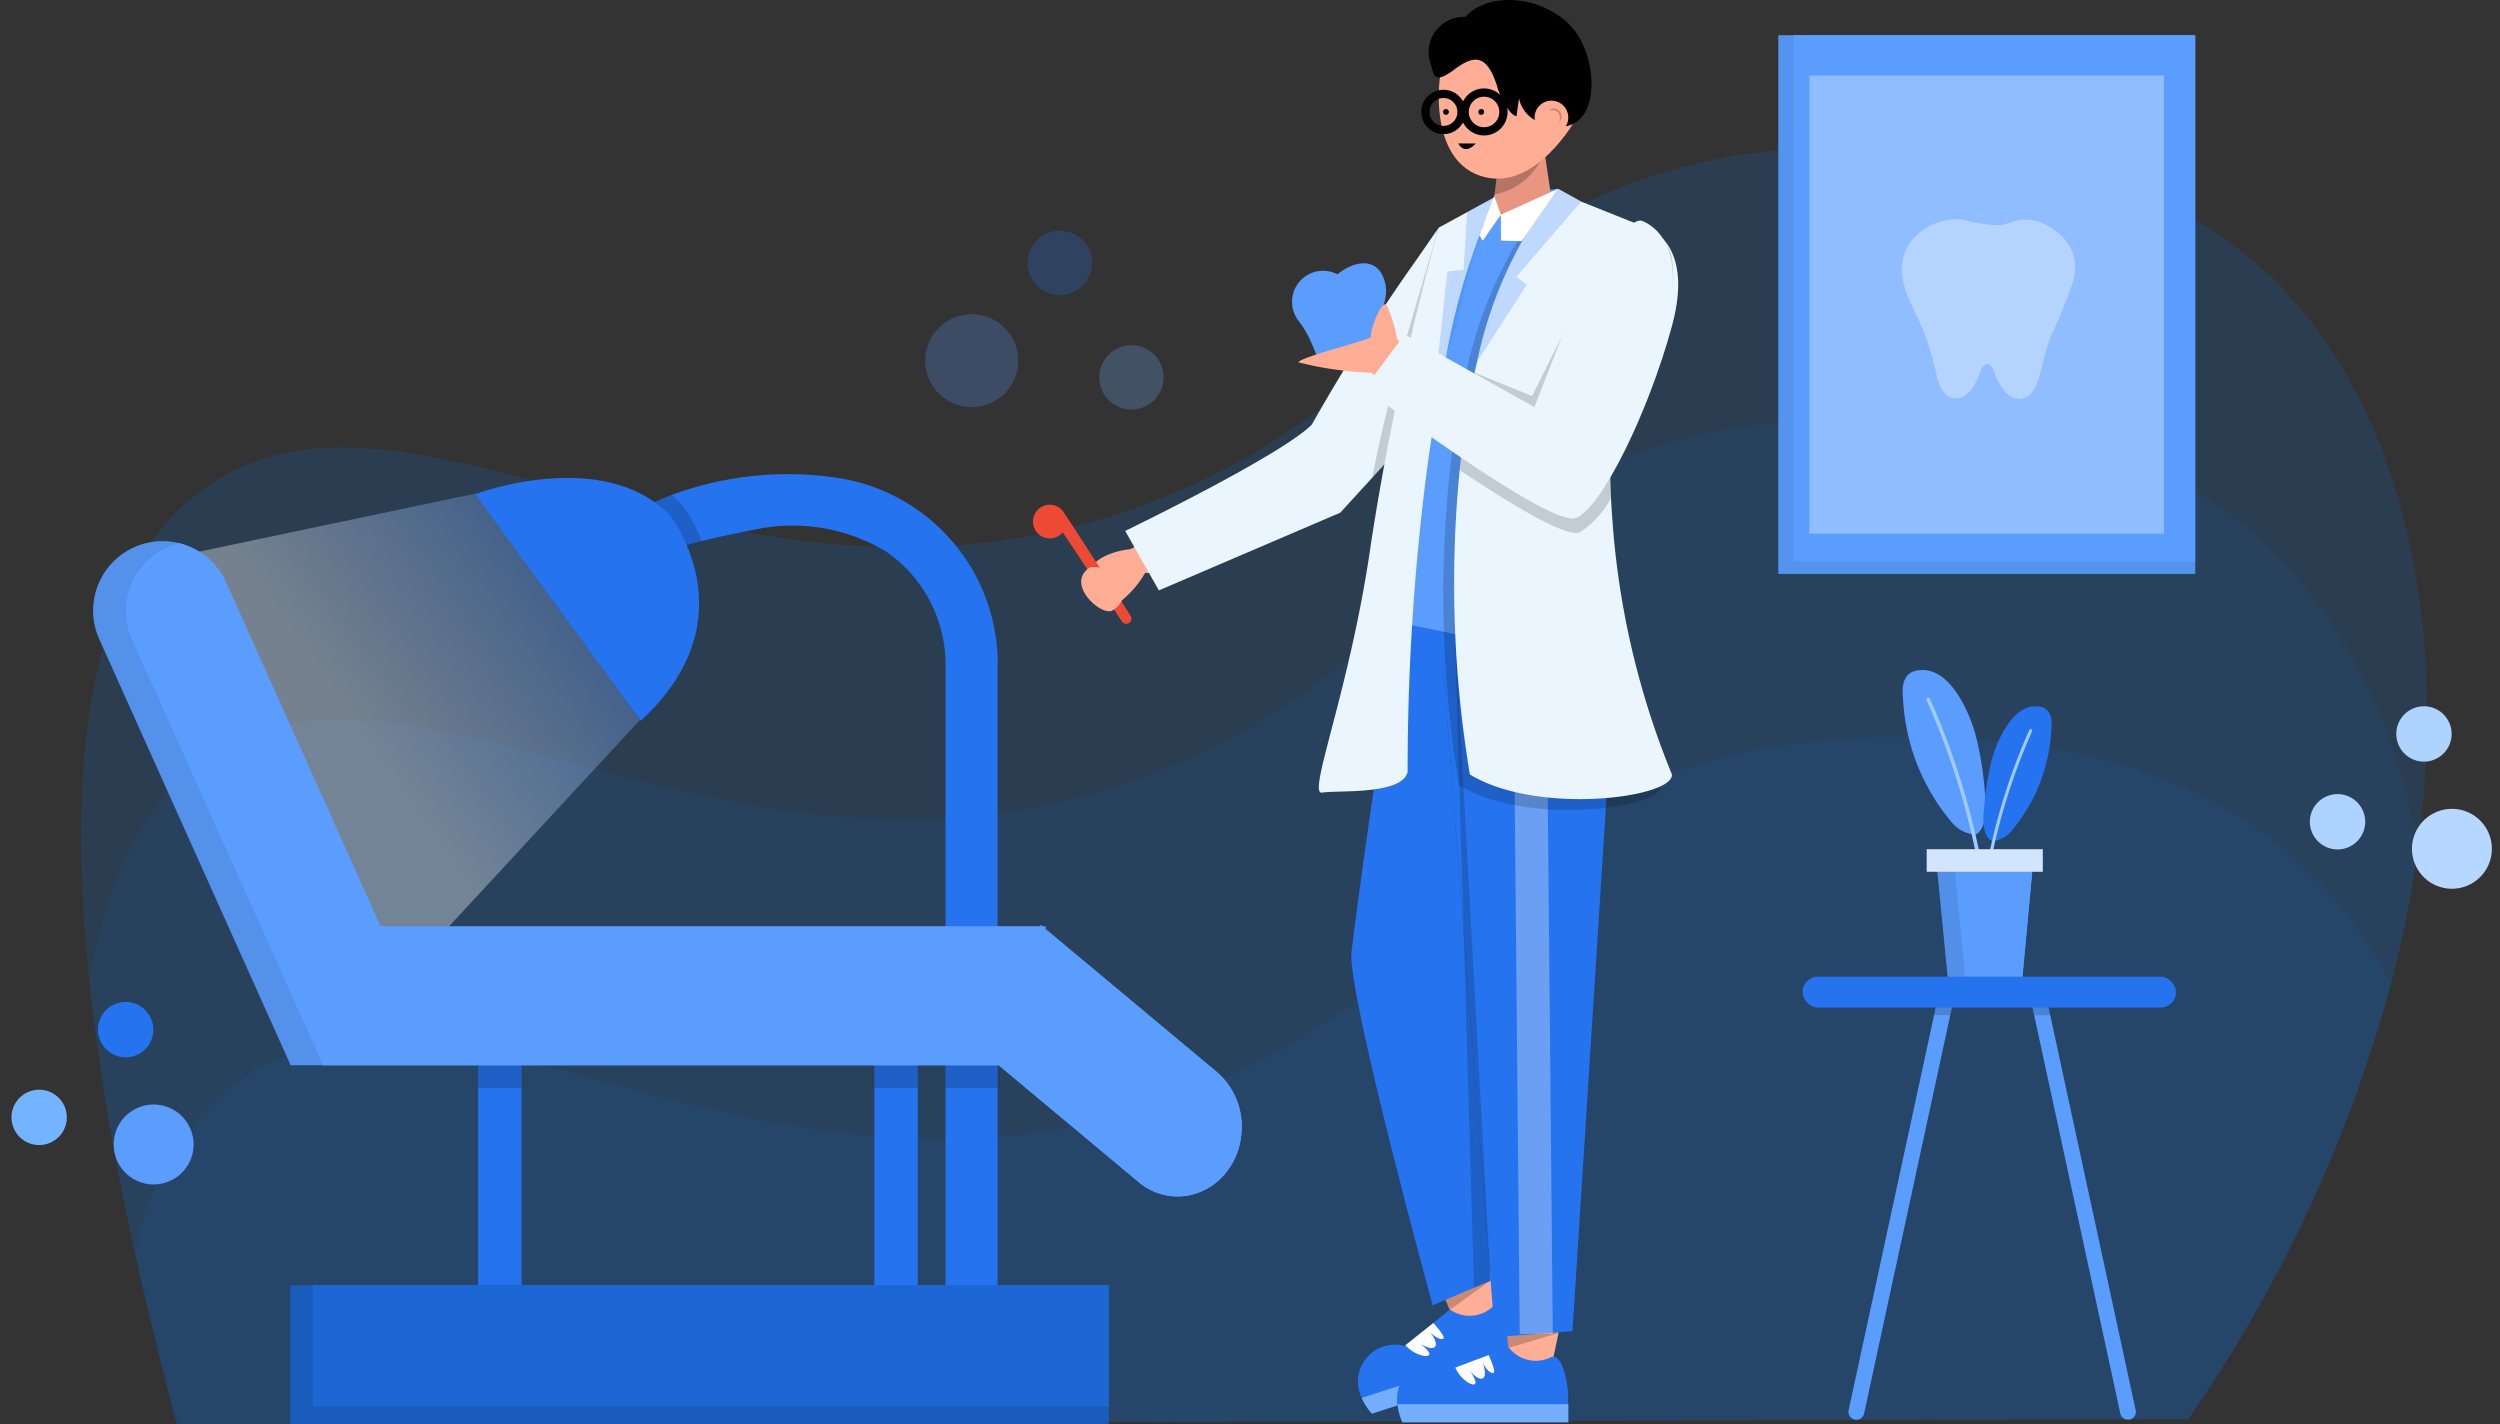 <svg id="Layer_1" data-name="Layer 1" xmlns="http://www.w3.org/2000/svg" xmlns:xlink="http://www.w3.org/1999/xlink" width="75.679" height="43.117" viewBox="0 0 75.679 43.117">
  <rect x="0" y="0" width="75.679" height="43.117" fill="#333333" stroke="none"/>
  <defs>
    <linearGradient id="linear-gradient" x1="1.029" y1="0.017" x2="0.229" y2="0.581" gradientUnits="objectBoundingBox">
      <stop offset="0" stop-color="#2573ef"/>
      <stop offset="0.72" stop-color="#fff"/>
    </linearGradient>
  </defs>
  <g id="グループ_158" data-name="グループ 158" transform="translate(0 0)">
    <path id="パス_192" data-name="パス 192" d="M104.109,91.144a34.279,34.279,0,0,1-.789,3.9,42.587,42.587,0,0,1-6.143,13.195l-60.885.153q-.739-2.777-1.271-5.209a75.4,75.4,0,0,1-1.371-8.132c-.987-9.258,1.02-13.168,3.4-14.929,6.408-4.736,16.34,5.448,29.261.153,7.728-3.168,8.4-8.543,16.764-10.211.462-.092,10.189-1.906,16.078,3.124,4.166,3.558,6.048,10.227,4.95,17.954Z" transform="translate(-30.939 -65.278)" fill="#0080ff" opacity="0.15"/>
    <path id="パス_193" data-name="パス 193" d="M107.928,213.354a34.279,34.279,0,0,1-.789,3.9A42.587,42.587,0,0,1,101,230.452l-60.885.153q-.739-2.777-1.271-5.209a75.393,75.393,0,0,1-1.371-8.132c.546-3.623,1.9-5.589,3.4-6.7,6.408-4.736,16.34,5.448,29.261.153,7.728-3.168,8.4-8.543,16.764-10.211.462-.092,10.189-1.906,16.078,3.124a15.826,15.826,0,0,1,4.95,9.725Z" transform="translate(-34.759 -187.488)" fill="#0080ff" opacity="0.07"/>
    <path id="パス_194" data-name="パス 194" d="M127.5,360.96a42.588,42.588,0,0,1-6.143,13.195l-60.885.153q-.739-2.777-1.271-5.209a8.644,8.644,0,0,1,3.1-5.154c6.408-4.736,16.34,5.448,29.261.153,7.728-3.168,8.4-8.543,16.764-10.211.462-.092,10.189-1.906,16.078,3.124a13.243,13.243,0,0,1,3.095,3.95Z" transform="translate(-55.118 -331.19)" fill="#0080ff" opacity="0.07"/>
    <rect id="長方形_69" data-name="長方形 69" width="1.313" height="7.967" transform="translate(14.475 30.938)" fill="#2573ef"/>
    <path id="パス_195" data-name="パス 195" d="M56.291,236.72,45.06,239.08l7.726,13.642,8.458-9.144Z" transform="translate(-41.87 -221.785)" opacity="0.35" fill="url(#linear-gradient)"/>
    <path id="パス_196" data-name="パス 196" d="M971.485,486.987a.239.239,0,0,1-.234-.188l-2.608-12.058-.119-.548a.233.233,0,0,1,.181-.276l.01,0a.234.234,0,0,1,.276.181l.139.645,2.586,11.957a.239.239,0,0,1-.234.29Z" transform="translate(-907.066 -444.011)" fill="#5a9dff"/>
    <path id="パス_197" data-name="パス 197" d="M884.589,474.172l-.119.548-2.608,12.058a.239.239,0,0,1-.468-.1l2.586-11.957.139-.645a.233.233,0,0,1,.276-.181l.01,0a.233.233,0,0,1,.181.276Z" transform="translate(-825.433 -443.989)" fill="#5a9dff"/>
    <g id="グループ_157" data-name="グループ 157" transform="translate(31.271)">
      <path id="パス_198" data-name="パス 198" d="M517.311,259.94l-.476.226s-1.651.123-1.284,1.386l1.016.178a3.049,3.049,0,0,0,.724-.848l.392.008-.373-.95Z" transform="translate(-513.897 -243.54)" fill="#ffad94"/>
      <path id="パス_199" data-name="パス 199" d="M491.029,243.023a.425.425,0,0,1-.044.047.51.51,0,1,1,.025-.721c.074.08,2.071,3.2,2.071,3.2a.157.157,0,0,1-.023.2l-.02.016a.157.157,0,0,1-.218-.044Z" transform="translate(-490.128 -226.908)" fill="#ee4935"/>
      <path id="パス_200" data-name="パス 200" d="M513.542,272.112a1.2,1.2,0,0,1,.859.278.674.674,0,0,1-.222,1.047C513.8,273.548,512.781,272.582,513.542,272.112Z" transform="translate(-511.808 -254.942)" fill="#ffad94"/>
      <path id="パス_201" data-name="パス 201" d="M543.812,109.27v0a.024.024,0,0,0,0,.008l-1.586,7.092-.421.462-.128.14-.843.924-5.492,2.353-1.02-1.8s4.707-2.275,5.648-3.217a57.752,57.752,0,0,1,3.218-5.06c.314-.457.541-.781.606-.874l0-.006.015-.02Z" transform="translate(-531.532 -102.377)" fill="#ebf5fd"/>
      <path id="パス_202" data-name="パス 202" d="M654.917,109.42l-1.586,7.092-.421.462c.5-2.73,1.639-6.2,1.991-7.538,0,0,0-.008,0-.012v.006c0,.03.008.006.013-.01Z" transform="translate(-642.639 -102.517)" opacity="0.17"/>
      <g id="グループ_156" data-name="グループ 156" transform="translate(9.636 18.812)">
        <path id="パス_203" data-name="パス 203" d="M688.927,612.075l-1.166.561-.242-.579-.169-.406.751-.361.707-.34Z" transform="translate(-684.542 -591.216)" fill="#ffad94"/>
        <path id="パス_204" data-name="パス 204" d="M688.756,614.48l-1.237.884-.169-.406.751-.361Z" transform="translate(-684.542 -594.524)" opacity="0.21"/>
        <path id="パス_205" data-name="パス 205" d="M651,626.862l.121.373.169.522-4.776,1.548a1.777,1.777,0,0,1-.309-.477,1.118,1.118,0,0,1,1.293-1.573l.028-.022.845-.673.176-.139.325-.27a1.029,1.029,0,0,0,1.316-.1s.276-.337.812.809Z" transform="translate(-645.89 -605.324)" fill="#2573ef"/>
        <path id="パス_206" data-name="パス 206" d="M652.756,645.46l.169.522-4.776,1.548a1.779,1.779,0,0,1-.309-.477l4.916-1.594Z" transform="translate(-647.525 -623.549)" fill="#76aeff"/>
        <path id="パス_207" data-name="パス 207" d="M669.94,635.232c-.14.045-.365-.172-.393-.2.025.031.26.329.143.445s-.445-.1-.445-.1.542.4.121.373a1.017,1.017,0,0,1-.565-.325l.845-.673C669.831,634.961,670.022,635.2,669.94,635.232Z" transform="translate(-667.163 -613.515)" fill="#fff"/>
        <path id="パス_208" data-name="パス 208" d="M647.062,318.136l-.5.214-.242.1-1.011.434s-2.6-9.507-2.457-10.7c.121-1,.943-7.239,1.422-9.287l.15-.639,1.1-.085.73,9.45.811,10.508Z" transform="translate(-642.848 -298.18)" fill="#2573ef"/>
      </g>
      <path id="パス_209" data-name="パス 209" d="M719.213,636.17l-.031.146-.015.069-.189.892-1.282.175-.05-.617-.03-.367-.007-.079.11-.015,1.171-.159Z" transform="translate(-703.258 -596.033)" fill="#ffad94"/>
      <path id="パス_210" data-name="パス 210" d="M719.375,633.888l-.114.034-1.521.449-.03-.367a1.13,1.13,0,0,1,.1-.1,3.231,3.231,0,0,1,.534-.369c.031,0,.36.112.637.21l.291.1Z" transform="translate(-703.351 -593.568)" opacity="0.21"/>
      <path id="パス_211" data-name="パス 211" d="M667.85,292.679l1.2,1.245,1.571,20.336,2.347-.181,1.28-20.085-.452-1.775Z" transform="translate(-656.637 -273.784)" fill="#2573ef"/>
      <path id="パス_212" data-name="パス 212" d="M692.314,297.08l.006.211-.01-.187S692.312,297.094,692.314,297.08Z" transform="translate(-679.554 -278.337)" opacity="0.17"/>
      <path id="パス_213" data-name="パス 213" d="M692.314,292.845l0-.139C692.392,292.356,692.332,292.74,692.314,292.845Z" transform="translate(-679.554 -274.104)" opacity="0.17"/>
      <path id="パス_214" data-name="パス 214" d="M693.553,320.235l-.5.214-.312-10.722-.272-9.307Z" transform="translate(-679.704 -281.466)" opacity="0.17"/>
      <line id="線_6" data-name="線 6" x2="0.155" y2="16.51" transform="translate(15.079 23.87)" fill="none" stroke="#fff" stroke-miterlimit="10" stroke-width="1" opacity="0.32"/>
      <path id="パス_215" data-name="パス 215" d="M666.783,90.825l1.883-.235-2.531,13.6-2.4-.492s1.092-11.224,3.054-12.871Z" transform="translate(-652.777 -84.875)" fill="#5a9dff"/>
      <path id="パス_216" data-name="パス 216" d="M670.1,647.7v.941h-5.021a1.77,1.77,0,0,1-.147-.549,1.118,1.118,0,0,1,1.715-1.1l.033-.013,1.011-.38.21-.078.393-.157a1.028,1.028,0,0,0,1.281.313s.367-.235.523,1.02Z" transform="translate(-653.902 -605.589)" fill="#2573ef"/>
      <path id="パス_217" data-name="パス 217" d="M670.2,673.73v.549h-5.021a1.778,1.778,0,0,1-.147-.549H670.2Z" transform="translate(-653.995 -631.223)" fill="#76aeff"/>
      <path id="パス_218" data-name="パス 218" d="M693.9,650.659c-.148,0-.294-.276-.312-.31.014.038.147.393,0,.468s-.392-.235-.392-.235.392.549,0,.393a1.021,1.021,0,0,1-.437-.483l1.011-.38C693.884,650.368,693.99,650.659,693.9,650.659Z" transform="translate(-679.975 -609.093)" fill="#fff"/>
      <path id="パス_219" data-name="パス 219" d="M632.611,94.33l-.023.045a20.531,20.531,0,0,0-1.474,4.781c-.221,1.048-.435,2.284-.62,3.724a71.136,71.136,0,0,0-.549,8.865c-.157.706-2.118.55-2.589.628s.863-3.138,1.49-7.61a84.733,84.733,0,0,1,2.04-9.492l.858-.468.845-.461.022-.011Z" transform="translate(-618.605 -88.379)" fill="#ebf5fd"/>
      <path id="パス_220" data-name="パス 220" d="M718.34,318.277l2.04-.157s.393,1.961-.706,2.04S718.5,319.376,718.34,318.277Z" transform="translate(-703.941 -298.049)" fill="#2573ef" opacity="0.15"/>
      <path id="パス_221" data-name="パス 221" d="M713.143,67.838l-.706.785-.74-.087-.327-.984.011-.088.163-1.28.03-.229,1.255-.235Z" transform="translate(-697.411 -61.574)" fill="#e89582"/>
      <path id="パス_222" data-name="パス 222" d="M712.922,69.8a1.99,1.99,0,0,1-1.382,1l.163-1.28c.623-.259,1.63-.469,1.219.277Z" transform="translate(-697.57 -64.914)" opacity="0.22"/>
      <path id="パス_223" data-name="パス 223" d="M684.933,16.852c-.157.157-.549,2.9,1.1,3.452s2.9-1.726,2.9-1.726V17.01l-2.589-.784-.941-.235-.471.863Z" transform="translate(-672.495 -14.982)" fill="#ffad94"/>
      <path id="パス_224" data-name="パス 224" d="M680.064,1.962c.086.312.078.628.706.157s1.02-.471,1.334.628c.314.784.549.784.549.784l.078-.549s.078.784,1.177.863,1.261-1.48.706-2.589C683.986,0,681.965-.415,681.1.526a1.066,1.066,0,0,0-1.039,1.437Z" transform="translate(-668.018 -0.013)"/>
      <ellipse id="楕円形_56" data-name="楕円形 56" cx="0.51" cy="0.51" rx="0.51" ry="0.51" transform="translate(15.183 3.048)" fill="#ffad94"/>
      <path id="パス_225" data-name="パス 225" d="M687.6,113.519a35.229,35.229,0,0,1-.309-9.217c.079-.815.192-1.637.349-2.445q.08-.416.177-.827a12.786,12.786,0,0,1,2.062-4.764c.013-.018.026-.035.04-.052.024-.032.049-.066.076-.1s.044-.057.068-.085c.042-.054.086-.107.131-.158l.035-.041c.009-.009.017-.019.024-.028l.015-.015.706.392,1.962.785s-.078.209-.193.594a23.513,23.513,0,0,0-.87,7.586c.011.225.025.454.043.685a24.871,24.871,0,0,0,1.8,7.688c.079.706-4.079,1.256-6.119,0Z" transform="translate(-674.703 -89.747)" opacity="0.17"/>
      <path id="パス_226" data-name="パス 226" d="M692.8,108.319a35.246,35.246,0,0,1-.308-9.217c.079-.815.192-1.637.349-2.445q.08-.416.177-.827a12.785,12.785,0,0,1,2.062-4.764c.013-.018.026-.035.04-.052.024-.032.049-.066.076-.1s.044-.057.068-.085c.042-.054.086-.107.131-.158l.035-.041c.009-.009.016-.019.024-.028l.015-.015.706.392,1.961.785s-.078.209-.193.594a23.507,23.507,0,0,0-.87,7.586c.011.225.025.454.043.684a24.875,24.875,0,0,0,1.8,7.688c.079.706-4.079,1.256-6.119,0Z" transform="translate(-679.576 -84.875)" fill="#ebf5fd"/>
      <path id="パス_227" data-name="パス 227" d="M699.371,126.265a2.692,2.692,0,0,1-.945,1.043c-.416.163-2.109-.864-3.636-1.887.079-.815.192-1.637.349-2.445l2.17,1.194,1.277-3.217a10.579,10.579,0,0,1,1.655-2.274,23.511,23.511,0,0,0-.87,7.586Z" transform="translate(-681.877 -111.193)" opacity="0.17"/>
      <path id="パス_228" data-name="パス 228" d="M704.325,93.238l.314.235-1.509,2.338a12.785,12.785,0,0,1,2.062-4.764c.013-.018.026-.035.04-.052l.075-.1.068-.086c.042-.054.086-.107.131-.158l.035-.041.025-.028.014-.016.706.392-1.961,2.275Z" transform="translate(-689.691 -84.856)" fill="#3a83ff" opacity="0.25"/>
      <path id="パス_229" data-name="パス 229" d="M685.18,94.51c0,.01,0,.021,0,.032v0c0,.017,0,.035,0,.052,0,.068-.007.138-.013.206,0,.034-.006.07-.009.109s-.007.079-.011.122c0,.023,0,.044-.006.066-.837,1.114-.853,2.772-1.433,4.227a5.054,5.054,0,0,1-.316.66l.345-3.218.492-.055.109-1.741.845-.461Z" transform="translate(-671.196 -88.548)" fill="#3a83ff" opacity="0.25"/>
      <path id="パス_230" data-name="パス 230" d="M615.8,126.67c.471-.392,1.177-.549,1.412.157s-.314,1.177-.314,1.726-1.412.314-1.569.628-.157-.392-.706-1.1A.94.94,0,0,1,615.8,126.67Z" transform="translate(-606.583 -118.366)" fill="#5a9dff"/>
      <path id="パス_231" data-name="パス 231" d="M620.934,147.462l-.314-.392a4.551,4.551,0,0,0-.314-1.02c-.156-.235-.549.863-.471.941s-2.2.628-2.2.784a10.62,10.62,0,0,0,2.2.314l.393.314.706-.941Z" transform="translate(-609.595 -136.805)" fill="#ffad94"/>
      <path id="パス_232" data-name="パス 232" d="M660.756,109.24s1.49.392.784,2.981-2.118,5.492-2.9,5.805-6.2-3.765-6.2-3.765l1.177-1.569,3.923,2.2,1.255-3.217s1.334-2.432,1.961-2.432Z" transform="translate(-642.199 -102.348)" fill="#ebf5fd"/>
      <path id="パス_233" data-name="パス 233" d="M695.612,112.046s1.388-.17.682,2.419-2.118,5.492-2.9,5.805-3.682-3.032-3.682-3.032l.765-.984,1.749.71,1.53-3.061S694.985,112.046,695.612,112.046Z" transform="translate(-677.118 -104.975)" opacity="0.17"/>
      <path id="パス_234" data-name="パス 234" d="M658.156,105.77s1.49.392.784,2.981-2.118,5.492-2.9,5.805-6.2-3.765-6.2-3.765l1.177-1.569,3.923,2.2,1.255-3.217s1.334-2.432,1.961-2.432Z" transform="translate(-639.763 -99.097)" fill="#ebf5fd"/>
      <path id="パス_235" data-name="パス 235" d="M737.741,52.081a.206.206,0,0,1,.292.011c.176.138.016.364.016.364s.128-.419-.308-.375Z" transform="translate(-722.117 -48.746)" opacity="0.22"/>
      <path id="パス_236" data-name="パス 236" d="M714.61,91.374l1.726-.784-1.1,1.587-.623-.018Z" transform="translate(-700.447 -84.875)" fill="#fff"/>
      <path id="パス_237" data-name="パス 237" d="M704.941,94.466l-.549.785-.1-.157.447-1.2Z" transform="translate(-690.778 -87.967)" fill="#fff"/>
      <ellipse id="楕円形_57" data-name="楕円形 57" cx="0.088" cy="0.088" rx="0.088" ry="0.088" transform="translate(13.48 3.3)"/>
      <ellipse id="楕円形_58" data-name="楕円形 58" cx="0.088" cy="0.088" rx="0.088" ry="0.088" transform="translate(12.413 3.3)"/>
      <ellipse id="楕円形_59" data-name="楕円形 59" cx="0.547" cy="0.547" rx="0.547" ry="0.547" transform="translate(11.878 2.842)" fill="none" stroke="#000" stroke-miterlimit="10" stroke-width="0.25"/>
      <ellipse id="楕円形_60" data-name="楕円形 60" cx="0.587" cy="0.587" rx="0.587" ry="0.587" transform="translate(13.067 2.802)" fill="none" stroke="#000" stroke-miterlimit="10" stroke-width="0.25"/>
      <line id="線_7" data-name="線 7" x2="0.099" transform="translate(12.97 3.389)" fill="none" stroke="#000" stroke-miterlimit="10" stroke-width="0.25"/>
      <path id="パス_238" data-name="パス 238" d="M694.09,68.84h.533S694.318,69.221,694.09,68.84Z" transform="translate(-681.221 -64.497)"/>
    </g>
    <path id="パス_239" data-name="パス 239" d="M318.84,233.24v20.03h-1.576V233.24a4.155,4.155,0,0,0-1.793-3.4,5.486,5.486,0,0,0-3.632-.731c-.124.012-1.186.221-1.958.408-.469.115-.832.221-.81.272l-.62-1.449.3-.128c.069-.03.139-.058.209-.085a10.149,10.149,0,0,1,5.131-.506,5.7,5.7,0,0,1,4.753,5.62Z" transform="translate(-288.641 -213.14)" fill="#2573ef"/>
    <path id="パス_240" data-name="パス 240" d="M309.88,238.909c-.469.115-.832.221-.81.272l-.62-1.449.3-.127c.069-.03.139-.058.209-.085a3.151,3.151,0,0,1,.318.281A4.448,4.448,0,0,1,309.88,238.909Z" transform="translate(-288.641 -222.535)" opacity="0.17"/>
    <path id="パス_241" data-name="パス 241" d="M228.385,230.424s2.536,3.127-.857,6.248l-5.008-6.861S226.35,228.372,228.385,230.424Z" transform="translate(-208.133 -214.853)" fill="#2573ef"/>
    <rect id="長方形_70" data-name="長方形 70" width="24.775" height="4.201" transform="translate(8.785 38.905)" fill="#1c67d3"/>
    <rect id="長方形_71" data-name="長方形 71" width="24.089" height="3.668" transform="translate(9.471 38.905)" fill="#1c67d3"/>
    <path id="パス_242" data-name="パス 242" d="M158.5,620.308v.533H133.73v-4.2h.686v3.668Z" transform="translate(-124.945 -577.735)" opacity="0.11"/>
    <rect id="長方形_72" data-name="長方形 72" width="1.314" height="7.967" transform="translate(26.469 30.938)" fill="#2573ef"/>
    <rect id="長方形_73" data-name="長方形 73" width="1.313" height="1.999" transform="translate(14.475 30.938)" opacity="0.17"/>
    <rect id="長方形_74" data-name="長方形 74" width="1.314" height="1.999" transform="translate(26.469 30.938)" opacity="0.17"/>
    <rect id="長方形_75" data-name="長方形 75" width="1.576" height="4.201" transform="translate(28.623 28.735)" opacity="0.17"/>
    <path id="パス_243" data-name="パス 243" d="M73.938,277.485a2.264,2.264,0,0,1-.1.65,2.14,2.14,0,0,1-.3.6,1.923,1.923,0,0,1-1.04.749,1.817,1.817,0,0,1-1.679-.367l-4.23-3.532H45.136v-.032l-5.781-12.87a2.1,2.1,0,0,1,3.834-1.722l4.682,10.422H67.827l.03-.042.049.042H68v.076l5.186,4.328a2.169,2.169,0,0,1,.756,1.694Z" transform="translate(-36.351 -243.337)" fill="#5a9dff"/>
    <path id="パス_244" data-name="パス 244" d="M88.648,278.372a2.264,2.264,0,0,1-.1.65,2.14,2.14,0,0,1-.3.6,1.923,1.923,0,0,1-1.04.749,1.876,1.876,0,0,1-.688-.367l-4.23-3.532H60.836v-.032l-5.781-12.87a2.1,2.1,0,0,1,1.056-2.777,2.05,2.05,0,0,1,.365-.125,2.1,2.1,0,0,1,1.422,1.18l4.682,10.422H82.707v.076l5.186,4.328a2.17,2.17,0,0,1,.756,1.694Z" transform="translate(-51.061 -244.224)" fill="#5a9dff"/>
    <path id="パス_245" data-name="パス 245" d="M40.345,262.7l5.781,12.87v.032h-.991v-.032L39.355,262.7a2.1,2.1,0,0,1,2.411-2.9,2.066,2.066,0,0,0-.365.125,2.1,2.1,0,0,0-1.056,2.777Z" transform="translate(-36.351 -243.346)" opacity="0.08"/>
    <path id="パス_246" data-name="パス 246" d="M493.439,443.962h-.079l.03-.042Z" transform="translate(-461.885 -415.912)" fill="#5a9dff"/>
    <path id="パス_247" data-name="パス 247" d="M479.6,515.069a1.817,1.817,0,0,1-1.679-.367l-4.23-3.532h.991l4.23,3.532A1.866,1.866,0,0,0,479.6,515.069Z" transform="translate(-443.456 -478.919)" fill="#5a9dff"/>
    <path id="パス_248" data-name="パス 248" d="M909.545,326.446a1.013,1.013,0,0,1-.712-.362,6.273,6.273,0,0,1-1.484-3.772c-.04-.344,0-.75.407-.831.972-.193,1.579,1.2,1.784,1.921a10.145,10.145,0,0,1,.283,1.708c.043.4.114.985-.208,1.295l-.07.042Z" transform="translate(-849.742 -301.181)" fill="#5a9dff"/>
    <path id="パス_249" data-name="パス 249" d="M920.384,339.661a22.662,22.662,0,0,0-1.553-4.935c-.03-.068-.133-.017-.1.05a22.564,22.564,0,0,1,1.544,4.906.057.057,0,0,0,.112-.023h0Z" transform="translate(-860.41 -313.578)" fill="#9fcbff"/>
    <path id="パス_250" data-name="パス 250" d="M946.373,343.032a.829.829,0,0,0,.582-.3,5.132,5.132,0,0,0,1.214-3.087c.032-.281,0-.614-.333-.68-.795-.158-1.292.983-1.46,1.572a8.369,8.369,0,0,0-.232,1.4c-.035.328-.094.806.17,1.06Z" transform="translate(-886.073 -317.569)" fill="#2573ef"/>
    <path id="パス_251" data-name="パス 251" d="M947.976,353.853a18.577,18.577,0,0,1,1.271-4.039c.025-.055.109-.014.085.042a18.477,18.477,0,0,0-1.264,4.016.047.047,0,0,1-.092-.018h0Z" transform="translate(-887.816 -327.72)" fill="#9fcbff"/>
    <path id="パス_252" data-name="パス 252" d="M926.436,412.87l-.333,3.582H923.85l-.35-3.582Z" transform="translate(-864.886 -386.821)" fill="#5a9dff"/>
    <path id="パス_253" data-name="パス 253" d="M934.362,412.87l-.333,3.582H932.31l-.35-3.582Z" transform="translate(-872.812 -386.821)" fill="#5a9dff"/>
    <path id="パス_254" data-name="パス 254" d="M924.383,416.452h-.533l-.35-3.582h.534Z" transform="translate(-864.886 -386.821)" opacity="0.09"/>
    <rect id="長方形_76" data-name="長方形 76" width="3.515" height="0.683" transform="translate(58.324 25.707)" fill="#d2e5fc"/>
    <circle id="楕円形_61" data-name="楕円形 61" cx="0.974" cy="0.974" r="0.974" transform="translate(32.873 11.423) rotate(-45)" fill="#73b3ff" opacity="0.24"/>
    <ellipse id="楕円形_62" data-name="楕円形 62" cx="0.974" cy="0.974" rx="0.974" ry="0.974" transform="translate(30.912 8.682) rotate(-76.72)" fill="#2573ef" opacity="0.24"/>
    <ellipse id="楕円形_63" data-name="楕円形 63" cx="1.408" cy="1.408" rx="1.408" ry="1.408" transform="translate(27.801 12.083) rotate(-80.78)" fill="#5a9dff" opacity="0.24"/>
    <circle id="楕円形_64" data-name="楕円形 64" cx="0.838" cy="0.838" r="0.838" transform="translate(0 33.825) rotate(-45)" fill="#73b3ff"/>
    <ellipse id="楕円形_65" data-name="楕円形 65" cx="0.838" cy="0.838" rx="0.838" ry="0.838" transform="translate(2.796 31.791) rotate(-76.72)" fill="#2573ef"/>
    <ellipse id="楕円形_66" data-name="楕円形 66" cx="1.21" cy="1.21" rx="1.21" ry="1.21" transform="translate(3.195 35.545) rotate(-76.72)" fill="#5a9dff"/>
    <circle id="楕円形_67" data-name="楕円形 67" cx="0.838" cy="0.838" r="0.838" transform="translate(69.576 24.876) rotate(-45)" fill="#aed3ff"/>
    <ellipse id="楕円形_68" data-name="楕円形 68" cx="0.838" cy="0.838" rx="0.838" ry="0.838" transform="translate(72.369 22.841) rotate(-76.72)" fill="#aed3ff"/>
    <ellipse id="楕円形_69" data-name="楕円形 69" cx="1.21" cy="1.21" rx="1.21" ry="1.21" transform="translate(72.768 26.594) rotate(-76.72)" fill="#b6d7ff"/>
    <rect id="長方形_77" data-name="長方形 77" width="12.621" height="16.307" transform="translate(53.832 1.066)" fill="#5a9dff"/>
    <rect id="長方形_78" data-name="長方形 78" width="12.163" height="15.926" transform="translate(54.289 1.066)" fill="#5a9dff"/>
    <path id="パス_255" data-name="パス 255" d="M860.33,32.836v.381H847.71V16.91h.457V32.836Z" transform="translate(-793.878 -15.844)" opacity="0.07"/>
    <rect id="長方形_79" data-name="長方形 79" width="10.733" height="13.869" transform="translate(54.775 2.285)" fill="#fff" opacity="0.33"/>
    <path id="パス_256" data-name="パス 256" d="M912.214,106.965a13.606,13.606,0,0,1-.674,1.659,9.234,9.234,0,0,0-.262.893c-.028.108-.057.215-.088.322-.019.066-.039.131-.063.2a1.034,1.034,0,0,1-.136.259.532.532,0,0,1-.421.231.637.637,0,0,1-.442-.26,1.471,1.471,0,0,1-.278-.506c0-.013-.008-.025-.013-.038-.044-.127-.115-.269-.241-.249-.085.013-.135.1-.17.18a2.8,2.8,0,0,1-.282.583.728.728,0,0,1-.269.224.466.466,0,0,1-.287.042.516.516,0,0,1-.054-.014.6.6,0,0,1-.314-.283c-.014-.025-.026-.052-.038-.078h0a2.286,2.286,0,0,1-.113-.385c-.021-.091-.044-.183-.067-.274-.067-.264-.144-.526-.236-.782-.039-.106-.079-.211-.124-.315-.112-.262-.245-.515-.359-.776-.041-.094-.08-.189-.114-.286a2.386,2.386,0,0,1-.11-.42,1.4,1.4,0,0,1,.353-1.257,1.781,1.781,0,0,1,1.411-.544l.06.006a4.278,4.278,0,0,0,1.133.173c.218-.031.419-.137.637-.167a1.392,1.392,0,0,1,.98.307,1.352,1.352,0,0,1,.582,1.559Z" transform="translate(-849.458 -98.451)" fill="#fff" opacity="0.33"/>
    <path id="パス_257" data-name="パス 257" d="M923.077,474.181l-.119.548h-.488l.139-.645a.233.233,0,0,1,.276-.181l.01,0A.233.233,0,0,1,923.077,474.181Z" transform="translate(-863.921 -443.999)" opacity="0.17"/>
    <path id="パス_258" data-name="パス 258" d="M969.143,474.732h-.488l-.119-.548a.233.233,0,0,1,.181-.276l.01,0a.233.233,0,0,1,.276.181Z" transform="translate(-907.075 -444.001)" opacity="0.17"/>
    <rect id="長方形_80" data-name="長方形 80" width="11.307" height="0.936" rx="0.468" transform="translate(54.565 29.565)" fill="#2573ef"/>
  </g>
</svg>
